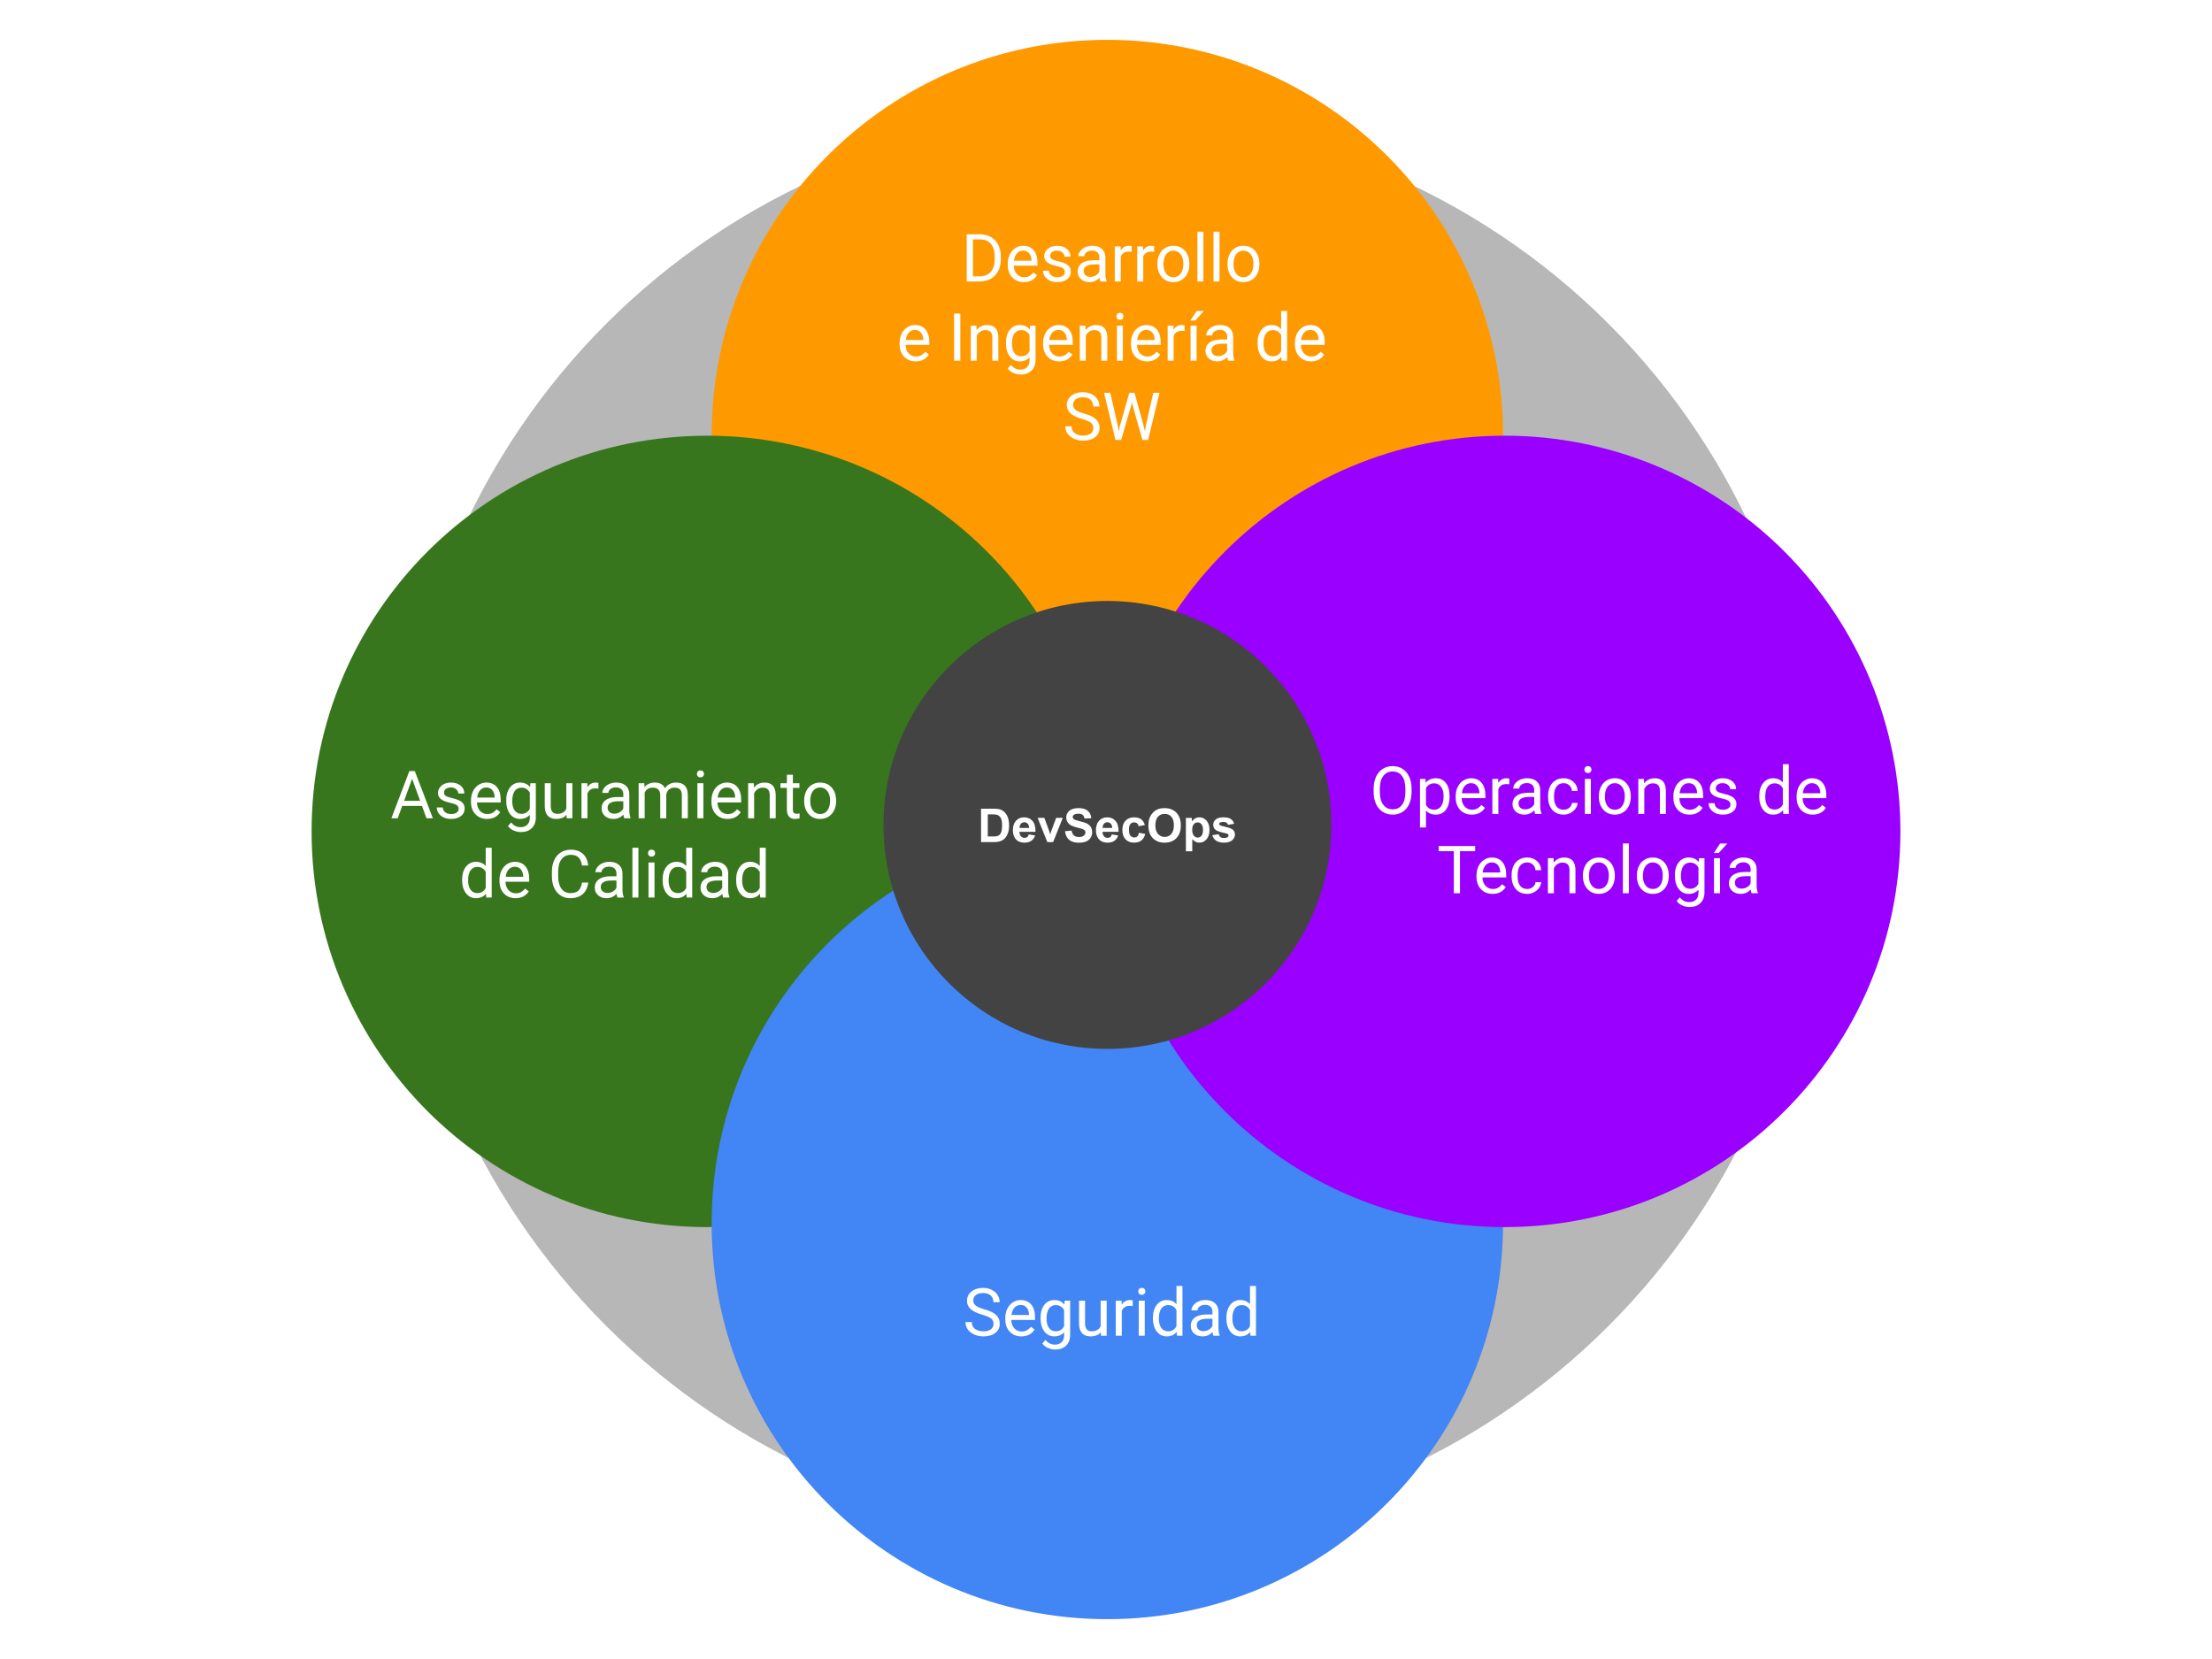 <svg version="1.1" viewBox="0.0 0.0 1200.0 900.0" fill="none" stroke="none" stroke-linecap="square" stroke-miterlimit="10" xmlns:xlink="http://www.w3.org/1999/xlink" xmlns="http://www.w3.org/2000/svg"><rect x="0.0" y="0.0" width="1200.0" height="900.0" fill="#333333" stroke="none"/><clipPath id="gc87636f87a_0_654.0"><path d="m0 0l1200.0 0l0 900.0l-1200.0 0l0 -900.0z" clip-rule="nonzero"/></clipPath><g clip-path="url(#gc87636f87a_0_654.0)"><path fill="#ffffff" d="m0 0l1200.0 0l0 900.0l-1200.0 0z" fill-rule="evenodd"/><path fill="#b7b7b7" d="m216.265 447.488l0 0c0 -212.338 172.134 -384.472 384.472 -384.472l0 0c101.968 0 199.761 40.507 271.863 112.609c72.103 72.103 112.609 169.895 112.609 271.863l0 0c0 212.338 -172.134 384.472 -384.472 384.472l0 0c-212.338 0 -384.472 -172.134 -384.472 -384.472z" fill-rule="evenodd"/><path fill="#ff9900" d="m386.062 236.282l0 0c0 -118.557 96.11 -214.667 214.667 -214.667l0 0c56.933 0 111.535 22.617 151.793 62.875c40.258 40.258 62.875 94.859 62.875 151.793l0 0c0 118.557 -96.11 214.667 -214.667 214.667l0 0c-118.557 0 -214.667 -96.11 -214.667 -214.667z" fill-rule="evenodd"/><path fill="#ff9900" d="m454.882 123.471l296.55 0l0 139.325l-296.55 0z" fill-rule="evenodd"/><path fill="#ffffff" d="m524.441 152.693l0 -25.594l7.234 0q3.328 0 5.891 1.484q2.578 1.469 3.969 4.203q1.406 2.719 1.422 6.25l0 1.625q0 3.625 -1.406 6.359q-1.391 2.719 -3.984 4.188q-2.594 1.453 -6.031 1.484l-7.094 0zm3.375 -22.812l0 20.047l3.547 0q3.906 0 6.078 -2.422q2.172 -2.422 2.172 -6.906l0 -1.5q0 -4.359 -2.047 -6.766q-2.047 -2.422 -5.812 -2.453l-3.938 0zm27.623 23.172q-3.875 0 -6.297 -2.547q-2.422 -2.547 -2.422 -6.797l0 -0.594q0 -2.828 1.078 -5.047q1.078 -2.234 3.016 -3.484q1.953 -1.266 4.219 -1.266q3.703 0 5.75 2.453q2.062 2.438 2.062 6.984l0 1.359l-12.875 0q0.062 2.812 1.641 4.547q1.578 1.734 4.0 1.734q1.719 0 2.906 -0.703q1.203 -0.703 2.109 -1.875l1.984 1.547q-2.391 3.688 -7.172 3.688zm-0.406 -17.062q-1.969 0 -3.312 1.438q-1.328 1.438 -1.641 4.016l9.516 0l0 -0.25q-0.141 -2.469 -1.344 -3.828q-1.188 -1.375 -3.219 -1.375zm22.65 11.656q0 -1.312 -1.0 -2.047q-0.984 -0.734 -3.453 -1.25q-2.469 -0.531 -3.922 -1.266q-1.453 -0.75 -2.141 -1.766q-0.688 -1.016 -0.688 -2.422q0 -2.344 1.969 -3.953q1.984 -1.625 5.062 -1.625q3.234 0 5.234 1.672q2.016 1.672 2.016 4.266l-3.266 0q0 -1.328 -1.141 -2.297q-1.125 -0.969 -2.844 -0.969q-1.781 0 -2.781 0.781q-1.0 0.766 -1.0 2.016q0 1.172 0.922 1.781q0.938 0.594 3.375 1.141q2.438 0.547 3.938 1.297q1.516 0.75 2.234 1.828q0.734 1.062 0.734 2.578q0 2.562 -2.047 4.109q-2.031 1.531 -5.281 1.531q-2.281 0 -4.047 -0.812q-1.75 -0.812 -2.75 -2.266q-0.984 -1.453 -0.984 -3.141l3.25 0q0.094 1.641 1.312 2.609q1.219 0.953 3.219 0.953q1.844 0 2.953 -0.75q1.125 -0.75 1.125 -2.0zm19.234 5.047q-0.281 -0.562 -0.453 -2.0q-2.266 2.359 -5.422 2.359q-2.812 0 -4.609 -1.594q-1.797 -1.594 -1.797 -4.047q0 -2.969 2.25 -4.609q2.266 -1.641 6.359 -1.641l3.156 0l0 -1.5q0 -1.703 -1.016 -2.703q-1.016 -1.016 -3.0 -1.016q-1.75 0 -2.922 0.875q-1.172 0.875 -1.172 2.125l-3.281 0q0 -1.422 1.016 -2.75q1.016 -1.328 2.734 -2.094q1.734 -0.781 3.812 -0.781q3.297 0 5.156 1.656q1.859 1.641 1.938 4.516l0 8.75q0 2.625 0.656 4.172l0 0.281l-3.406 0zm-5.391 -2.484q1.531 0 2.891 -0.781q1.375 -0.797 1.984 -2.062l0 -3.906l-2.547 0q-5.969 0 -5.969 3.5q0 1.531 1.016 2.391q1.016 0.859 2.625 0.859zm22.426 -13.625q-0.734 -0.109 -1.594 -0.109q-3.203 0 -4.344 2.719l0 13.5l-3.25 0l0 -19.016l3.156 0l0.047 2.188q1.609 -2.547 4.547 -2.547q0.938 0 1.438 0.25l0 3.016zm12.182 0q-0.734 -0.109 -1.594 -0.109q-3.203 0 -4.344 2.719l0 13.5l-3.25 0l0 -19.016l3.156 0l0.047 2.188q1.609 -2.547 4.547 -2.547q0.938 0 1.438 0.25l0 3.016zm1.768 6.422q0 -2.797 1.094 -5.031q1.109 -2.234 3.062 -3.438q1.969 -1.219 4.484 -1.219q3.875 0 6.281 2.688q2.406 2.688 2.406 7.156l0 0.234q0 2.781 -1.078 4.984q-1.062 2.203 -3.047 3.438q-1.969 1.234 -4.531 1.234q-3.859 0 -6.266 -2.688q-2.406 -2.703 -2.406 -7.125l0 -0.234zm3.281 0.391q0 3.156 1.469 5.078q1.469 1.922 3.922 1.922q2.484 0 3.938 -1.938q1.453 -1.953 1.453 -5.453q0 -3.125 -1.484 -5.062q-1.484 -1.953 -3.938 -1.953q-2.406 0 -3.891 1.922q-1.469 1.906 -1.469 5.484zm21.656 9.297l-3.25 0l0 -27.0l3.25 0l0 27.0zm8.736 0l-3.25 0l0 -27.0l3.25 0l0 27.0zm4.33 -9.688q0 -2.797 1.094 -5.031q1.109 -2.234 3.062 -3.438q1.969 -1.219 4.484 -1.219q3.875 0 6.281 2.688q2.406 2.688 2.406 7.156l0 0.234q0 2.781 -1.078 4.984q-1.062 2.203 -3.047 3.438q-1.969 1.234 -4.531 1.234q-3.859 0 -6.266 -2.688q-2.406 -2.703 -2.406 -7.125l0 -0.234zm3.281 0.391q0 3.156 1.469 5.078q1.469 1.922 3.922 1.922q2.484 0 3.938 -1.938q1.453 -1.953 1.453 -5.453q0 -3.125 -1.484 -5.062q-1.484 -1.953 -3.938 -1.953q-2.406 0 -3.891 1.922q-1.469 1.906 -1.469 5.484z" fill-rule="nonzero"/><path fill="#ffffff" d="m496.754 196.053q-3.875 0 -6.297 -2.547q-2.422 -2.547 -2.422 -6.797l0 -0.594q0 -2.828 1.078 -5.047q1.078 -2.234 3.016 -3.484q1.953 -1.266 4.219 -1.266q3.703 0 5.75 2.453q2.062 2.438 2.062 6.984l0 1.359l-12.875 0q0.062 2.812 1.641 4.547q1.578 1.734 4.0 1.734q1.719 0 2.906 -0.703q1.203 -0.703 2.109 -1.875l1.984 1.547q-2.391 3.688 -7.172 3.688zm-0.406 -17.062q-1.969 0 -3.312 1.438q-1.328 1.438 -1.641 4.016l9.516 0l0 -0.25q-0.141 -2.469 -1.344 -3.828q-1.188 -1.375 -3.219 -1.375zm24.625 16.703l-3.375 0l0 -25.594l3.375 0l0 25.594zm8.729 -19.016l0.109 2.391q2.188 -2.75 5.703 -2.75q6.031 0 6.078 6.812l0 12.562l-3.25 0l0 -12.594q-0.016 -2.047 -0.938 -3.031q-0.922 -0.984 -2.875 -0.984q-1.594 0 -2.797 0.844q-1.188 0.844 -1.844 2.219l0 13.547l-3.25 0l0 -19.016l3.062 0zm16.02 9.344q0 -4.438 2.047 -7.062q2.062 -2.641 5.453 -2.641q3.484 0 5.438 2.469l0.156 -2.109l2.969 0l0 18.562q0 3.688 -2.188 5.812q-2.188 2.125 -5.875 2.125q-2.062 0 -4.031 -0.875q-1.969 -0.875 -3.0 -2.406l1.688 -1.953q2.094 2.578 5.109 2.578q2.375 0 3.703 -1.344q1.328 -1.328 1.328 -3.75l0 -1.641q-1.953 2.266 -5.328 2.266q-3.344 0 -5.406 -2.688q-2.062 -2.703 -2.062 -7.344zm3.266 0.375q0 3.219 1.312 5.062q1.328 1.828 3.703 1.828q3.078 0 4.516 -2.797l0 -8.688q-1.5 -2.719 -4.484 -2.719q-2.375 0 -3.719 1.844q-1.328 1.844 -1.328 5.469zm25.604 9.656q-3.875 0 -6.297 -2.547q-2.422 -2.547 -2.422 -6.797l0 -0.594q0 -2.828 1.078 -5.047q1.078 -2.234 3.016 -3.484q1.953 -1.266 4.219 -1.266q3.703 0 5.75 2.453q2.062 2.438 2.062 6.984l0 1.359l-12.875 0q0.062 2.812 1.641 4.547q1.578 1.734 4.0 1.734q1.719 0 2.906 -0.703q1.203 -0.703 2.109 -1.875l1.984 1.547q-2.391 3.688 -7.172 3.688zm-0.406 -17.062q-1.969 0 -3.312 1.438q-1.328 1.438 -1.641 4.016l9.516 0l0 -0.25q-0.141 -2.469 -1.344 -3.828q-1.188 -1.375 -3.219 -1.375zm14.65 -2.312l0.109 2.391q2.188 -2.75 5.703 -2.75q6.031 0 6.078 6.812l0 12.562l-3.25 0l0 -12.594q-0.016 -2.047 -0.938 -3.031q-0.922 -0.984 -2.875 -0.984q-1.594 0 -2.797 0.844q-1.188 0.844 -1.844 2.219l0 13.547l-3.25 0l0 -19.016l3.062 0zm20.332 19.016l-3.25 0l0 -19.016l3.25 0l0 19.016zm-3.516 -24.062q0 -0.797 0.484 -1.344q0.484 -0.547 1.422 -0.547q0.953 0 1.438 0.547q0.5 0.547 0.5 1.344q0 0.781 -0.5 1.312q-0.484 0.531 -1.438 0.531q-0.938 0 -1.422 -0.531q-0.484 -0.531 -0.484 -1.312zm16.611 24.422q-3.875 0 -6.297 -2.547q-2.422 -2.547 -2.422 -6.797l0 -0.594q0 -2.828 1.078 -5.047q1.078 -2.234 3.016 -3.484q1.953 -1.266 4.219 -1.266q3.703 0 5.75 2.453q2.062 2.438 2.062 6.984l0 1.359l-12.875 0q0.062 2.812 1.641 4.547q1.578 1.734 4.0 1.734q1.719 0 2.906 -0.703q1.203 -0.703 2.109 -1.875l1.984 1.547q-2.391 3.688 -7.172 3.688zm-0.406 -17.062q-1.969 0 -3.312 1.438q-1.328 1.438 -1.641 4.016l9.516 0l0 -0.25q-0.141 -2.469 -1.344 -3.828q-1.188 -1.375 -3.219 -1.375zm20.775 0.594q-0.734 -0.109 -1.594 -0.109q-3.203 0 -4.344 2.719l0 13.5l-3.25 0l0 -19.016l3.156 0l0.047 2.188q1.609 -2.547 4.547 -2.547q0.938 0 1.438 0.25l0 3.016zm6.525 16.109l-3.281 0l0 -19.016l3.281 0l0 19.016zm0.031 -26.984l3.938 0l-4.719 5.172l-2.625 0l3.406 -5.172zm17.066 26.984q-0.281 -0.562 -0.453 -2.0q-2.266 2.359 -5.422 2.359q-2.812 0 -4.609 -1.594q-1.797 -1.594 -1.797 -4.047q0 -2.969 2.25 -4.609q2.266 -1.641 6.359 -1.641l3.156 0l0 -1.5q0 -1.703 -1.016 -2.703q-1.016 -1.016 -3.0 -1.016q-1.75 0 -2.922 0.875q-1.172 0.875 -1.172 2.125l-3.281 0q0 -1.422 1.016 -2.75q1.016 -1.328 2.734 -2.094q1.734 -0.781 3.812 -0.781q3.297 0 5.156 1.656q1.859 1.641 1.938 4.516l0 8.75q0 2.625 0.656 4.172l0 0.281l-3.406 0zm-5.391 -2.484q1.531 0 2.891 -0.781q1.375 -0.797 1.984 -2.062l0 -3.906l-2.547 0q-5.969 0 -5.969 3.5q0 1.531 1.016 2.391q1.016 0.859 2.625 0.859zm21.354 -7.188q0 -4.375 2.062 -7.031q2.078 -2.672 5.438 -2.672q3.344 0 5.297 2.281l0 -9.906l3.25 0l0 27.0l-2.984 0l-0.156 -2.047q-1.953 2.406 -5.438 2.406q-3.297 0 -5.391 -2.703q-2.078 -2.719 -2.078 -7.078l0 -0.25zm3.25 0.375q0 3.234 1.328 5.062q1.344 1.828 3.703 1.828q3.094 0 4.516 -2.781l0 -8.734q-1.453 -2.688 -4.484 -2.688q-2.391 0 -3.734 1.844q-1.328 1.844 -1.328 5.469zm25.74 9.656q-3.875 0 -6.297 -2.547q-2.422 -2.547 -2.422 -6.797l0 -0.594q0 -2.828 1.078 -5.047q1.078 -2.234 3.016 -3.484q1.953 -1.266 4.219 -1.266q3.703 0 5.75 2.453q2.062 2.438 2.062 6.984l0 1.359l-12.875 0q0.062 2.812 1.641 4.547q1.578 1.734 4.0 1.734q1.719 0 2.906 -0.703q1.203 -0.703 2.109 -1.875l1.984 1.547q-2.391 3.688 -7.172 3.688zm-0.406 -17.062q-1.969 0 -3.312 1.438q-1.328 1.438 -1.641 4.016l9.516 0l0 -0.25q-0.141 -2.469 -1.344 -3.828q-1.188 -1.375 -3.219 -1.375z" fill-rule="nonzero"/><path fill="#ffffff" d="m587.025 227.287q-4.344 -1.25 -6.328 -3.062q-1.969 -1.828 -1.969 -4.5q0 -3.016 2.406 -5.0q2.422 -1.984 6.297 -1.984q2.625 0 4.688 1.031q2.078 1.016 3.203 2.812q1.141 1.781 1.141 3.922l-3.391 0q0 -2.328 -1.484 -3.656q-1.469 -1.328 -4.156 -1.328q-2.5 0 -3.906 1.109q-1.391 1.094 -1.391 3.047q0 1.562 1.328 2.641q1.328 1.078 4.516 1.984q3.188 0.891 4.984 1.969q1.812 1.078 2.672 2.531q0.875 1.438 0.875 3.391q0 3.109 -2.422 4.984q-2.422 1.875 -6.484 1.875q-2.641 0 -4.922 -1.016q-2.281 -1.016 -3.531 -2.766q-1.234 -1.766 -1.234 -4.0l3.391 0q0 2.328 1.719 3.672q1.719 1.344 4.578 1.344q2.672 0 4.094 -1.094q1.422 -1.094 1.422 -2.969q0 -1.875 -1.328 -2.906q-1.312 -1.031 -4.766 -2.031zm19.326 3.344l0.5 3.375l0.719 -3.047l5.062 -17.859l2.844 0l4.938 17.859l0.703 3.094l0.547 -3.453l3.984 -17.5l3.391 0l-6.203 25.594l-3.078 0l-5.281 -18.656l-0.406 -1.953l-0.406 1.953l-5.453 18.656l-3.078 0l-6.188 -25.594l3.375 0l4.031 17.531z" fill-rule="nonzero"/><path fill="#38761d" d="m169.037 451.033l0 0c0 -118.557 96.11 -214.667 214.667 -214.667l0 0c56.933 0 111.535 22.617 151.793 62.875c40.258 40.258 62.875 94.859 62.875 151.793l0 0c0 118.557 -96.11 214.667 -214.667 214.667l0 0c-118.557 0 -214.667 -96.11 -214.667 -214.667z" fill-rule="evenodd"/><path fill="#38761d" d="m185.231 382.687l296.55 0l0 139.326l-296.55 0z" fill-rule="evenodd"/><path fill="#ffffff" d="m228.921 437.222l-10.734 0l-2.406 6.688l-3.469 0l9.766 -25.594l2.953 0l9.797 25.594l-3.469 0l-2.438 -6.688zm-9.703 -2.766l8.703 0l-4.359 -11.969l-4.344 11.969zm29.609 4.406q0 -1.312 -1.0 -2.047q-0.984 -0.734 -3.453 -1.25q-2.469 -0.531 -3.922 -1.266q-1.453 -0.75 -2.141 -1.766q-0.688 -1.016 -0.688 -2.422q0 -2.344 1.969 -3.953q1.984 -1.625 5.062 -1.625q3.234 0 5.234 1.672q2.016 1.672 2.016 4.266l-3.266 0q0 -1.328 -1.141 -2.297q-1.125 -0.969 -2.844 -0.969q-1.781 0 -2.781 0.781q-1.0 0.766 -1.0 2.016q0 1.172 0.922 1.781q0.938 0.594 3.375 1.141q2.438 0.547 3.938 1.297q1.516 0.75 2.234 1.828q0.734 1.062 0.734 2.578q0 2.562 -2.047 4.109q-2.031 1.531 -5.281 1.531q-2.281 0 -4.047 -0.812q-1.75 -0.812 -2.75 -2.266q-0.984 -1.453 -0.984 -3.141l3.25 0q0.094 1.641 1.312 2.609q1.219 0.953 3.219 0.953q1.844 0 2.953 -0.75q1.125 -0.75 1.125 -2.0zm15.391 5.406q-3.875 0 -6.297 -2.547q-2.422 -2.547 -2.422 -6.797l0 -0.594q0 -2.828 1.078 -5.047q1.078 -2.234 3.016 -3.484q1.953 -1.266 4.219 -1.266q3.703 0 5.75 2.453q2.062 2.438 2.062 6.984l0 1.359l-12.875 0q0.062 2.812 1.641 4.547q1.578 1.734 4.0 1.734q1.719 0 2.906 -0.703q1.203 -0.703 2.109 -1.875l1.984 1.547q-2.391 3.688 -7.172 3.688zm-0.406 -17.062q-1.969 0 -3.312 1.438q-1.328 1.438 -1.641 4.016l9.516 0l0 -0.25q-0.141 -2.469 -1.344 -3.828q-1.188 -1.375 -3.219 -1.375zm10.807 7.031q0 -4.438 2.047 -7.062q2.062 -2.641 5.453 -2.641q3.484 0 5.438 2.469l0.156 -2.109l2.969 0l0 18.562q0 3.688 -2.188 5.812q-2.188 2.125 -5.875 2.125q-2.062 0 -4.031 -0.875q-1.969 -0.875 -3.0 -2.406l1.688 -1.953q2.094 2.578 5.109 2.578q2.375 0 3.703 -1.344q1.328 -1.328 1.328 -3.75l0 -1.641q-1.953 2.266 -5.328 2.266q-3.344 0 -5.406 -2.688q-2.062 -2.703 -2.062 -7.344zm3.266 0.375q0 3.219 1.312 5.062q1.328 1.828 3.703 1.828q3.078 0 4.516 -2.797l0 -8.688q-1.5 -2.719 -4.484 -2.719q-2.375 0 -3.719 1.844q-1.328 1.844 -1.328 5.469zm29.447 7.422q-1.891 2.234 -5.578 2.234q-3.031 0 -4.625 -1.766q-1.594 -1.781 -1.609 -5.234l0 -12.375l3.25 0l0 12.281q0 4.328 3.516 4.328q3.734 0 4.953 -2.781l0 -13.828l3.266 0l0 19.016l-3.094 0l-0.078 -1.875zm17.299 -14.234q-0.734 -0.109 -1.594 -0.109q-3.203 0 -4.344 2.719l0 13.5l-3.25 0l0 -19.016l3.156 0l0.047 2.188q1.609 -2.547 4.547 -2.547q0.938 0 1.438 0.25l0 3.016zm14.025 16.109q-0.281 -0.562 -0.453 -2.0q-2.266 2.359 -5.422 2.359q-2.812 0 -4.609 -1.594q-1.797 -1.594 -1.797 -4.047q0 -2.969 2.25 -4.609q2.266 -1.641 6.359 -1.641l3.156 0l0 -1.5q0 -1.703 -1.016 -2.703q-1.016 -1.016 -3.0 -1.016q-1.75 0 -2.922 0.875q-1.172 0.875 -1.172 2.125l-3.281 0q0 -1.422 1.016 -2.75q1.016 -1.328 2.734 -2.094q1.734 -0.781 3.812 -0.781q3.297 0 5.156 1.656q1.859 1.641 1.938 4.516l0 8.75q0 2.625 0.656 4.172l0 0.281l-3.406 0zm-5.391 -2.484q1.531 0 2.891 -0.781q1.375 -0.797 1.984 -2.062l0 -3.906l-2.547 0q-5.969 0 -5.969 3.5q0 1.531 1.016 2.391q1.016 0.859 2.625 0.859zm16.285 -16.531l0.094 2.109q2.094 -2.469 5.641 -2.469q3.984 0 5.438 3.062q0.938 -1.375 2.453 -2.219q1.531 -0.844 3.609 -0.844q6.25 0 6.359 6.625l0 12.75l-3.25 0l0 -12.547q0 -2.047 -0.938 -3.047q-0.922 -1.016 -3.125 -1.016q-1.812 0 -3.016 1.078q-1.188 1.078 -1.375 2.906l0 12.625l-3.266 0l0 -12.469q0 -4.141 -4.062 -4.141q-3.203 0 -4.375 2.719l0 13.891l-3.266 0l0 -19.016l3.078 0zm32.037 19.016l-3.25 0l0 -19.016l3.25 0l0 19.016zm-3.516 -24.062q0 -0.797 0.484 -1.344q0.484 -0.547 1.422 -0.547q0.953 0 1.438 0.547q0.5 0.547 0.5 1.344q0 0.781 -0.5 1.312q-0.484 0.531 -1.438 0.531q-0.938 0 -1.422 -0.531q-0.484 -0.531 -0.484 -1.312zm16.611 24.422q-3.875 0 -6.297 -2.547q-2.422 -2.547 -2.422 -6.797l0 -0.594q0 -2.828 1.078 -5.047q1.078 -2.234 3.016 -3.484q1.953 -1.266 4.219 -1.266q3.703 0 5.75 2.453q2.062 2.438 2.062 6.984l0 1.359l-12.875 0q0.062 2.812 1.641 4.547q1.578 1.734 4.0 1.734q1.719 0 2.906 -0.703q1.203 -0.703 2.109 -1.875l1.984 1.547q-2.391 3.688 -7.172 3.688zm-0.406 -17.062q-1.969 0 -3.312 1.438q-1.328 1.438 -1.641 4.016l9.516 0l0 -0.25q-0.141 -2.469 -1.344 -3.828q-1.188 -1.375 -3.219 -1.375zm14.65 -2.312l0.109 2.391q2.188 -2.75 5.703 -2.75q6.031 0 6.078 6.812l0 12.562l-3.25 0l0 -12.594q-0.016 -2.047 -0.938 -3.031q-0.922 -0.984 -2.875 -0.984q-1.594 0 -2.797 0.844q-1.188 0.844 -1.844 2.219l0 13.547l-3.25 0l0 -19.016l3.062 0zm21.207 -4.609l0 4.609l3.547 0l0 2.516l-3.547 0l0 11.781q0 1.156 0.469 1.734q0.484 0.562 1.625 0.562q0.562 0 1.547 -0.219l0 2.641q-1.281 0.359 -2.5 0.359q-2.172 0 -3.281 -1.312q-1.109 -1.328 -1.109 -3.766l0 -11.781l-3.469 0l0 -2.516l3.469 0l0 -4.609l3.25 0zm6.127 13.938q0 -2.797 1.094 -5.031q1.109 -2.234 3.062 -3.438q1.969 -1.219 4.484 -1.219q3.875 0 6.281 2.688q2.406 2.688 2.406 7.156l0 0.234q0 2.781 -1.078 4.984q-1.062 2.203 -3.047 3.438q-1.969 1.234 -4.531 1.234q-3.859 0 -6.266 -2.688q-2.406 -2.703 -2.406 -7.125l0 -0.234zm3.281 0.391q0 3.156 1.469 5.078q1.469 1.922 3.922 1.922q2.484 0 3.938 -1.938q1.453 -1.953 1.453 -5.453q0 -3.125 -1.484 -5.062q-1.484 -1.953 -3.938 -1.953q-2.406 0 -3.891 1.922q-1.469 1.906 -1.469 5.484z" fill-rule="nonzero"/><path fill="#ffffff" d="m250.697 477.237q0 -4.375 2.062 -7.031q2.078 -2.672 5.438 -2.672q3.344 0 5.297 2.281l0 -9.906l3.25 0l0 27.0l-2.984 0l-0.156 -2.047q-1.953 2.406 -5.438 2.406q-3.297 0 -5.391 -2.703q-2.078 -2.719 -2.078 -7.078l0 -0.25zm3.25 0.375q0 3.234 1.328 5.062q1.344 1.828 3.703 1.828q3.094 0 4.516 -2.781l0 -8.734q-1.453 -2.688 -4.484 -2.688q-2.391 0 -3.734 1.844q-1.328 1.844 -1.328 5.469zm25.74 9.656q-3.875 0 -6.297 -2.547q-2.422 -2.547 -2.422 -6.797l0 -0.594q0 -2.828 1.078 -5.047q1.078 -2.234 3.016 -3.484q1.953 -1.266 4.219 -1.266q3.703 0 5.75 2.453q2.062 2.438 2.062 6.984l0 1.359l-12.875 0q0.062 2.812 1.641 4.547q1.578 1.734 4.0 1.734q1.719 0 2.906 -0.703q1.203 -0.703 2.109 -1.875l1.984 1.547q-2.391 3.688 -7.172 3.688zm-0.406 -17.062q-1.969 0 -3.312 1.438q-1.328 1.438 -1.641 4.016l9.516 0l0 -0.25q-0.141 -2.469 -1.344 -3.828q-1.188 -1.375 -3.219 -1.375zm39.828 8.578q-0.469 4.062 -3.0 6.281q-2.516 2.203 -6.703 2.203q-4.531 0 -7.266 -3.25q-2.734 -3.266 -2.734 -8.719l0 -2.453q0 -3.562 1.266 -6.266q1.281 -2.719 3.609 -4.172q2.344 -1.453 5.422 -1.453q4.078 0 6.531 2.281q2.469 2.281 2.875 6.297l-3.391 0q-0.438 -3.047 -1.906 -4.422q-1.469 -1.375 -4.109 -1.375q-3.234 0 -5.078 2.391q-1.828 2.391 -1.828 6.812l0 2.469q0 4.172 1.734 6.641q1.75 2.453 4.875 2.453q2.812 0 4.312 -1.266q1.5 -1.281 2.0 -4.453l3.391 0zm15.838 8.125q-0.281 -0.562 -0.453 -2.0q-2.266 2.359 -5.422 2.359q-2.812 0 -4.609 -1.594q-1.797 -1.594 -1.797 -4.047q0 -2.969 2.25 -4.609q2.266 -1.641 6.359 -1.641l3.156 0l0 -1.5q0 -1.703 -1.016 -2.703q-1.016 -1.016 -3.0 -1.016q-1.75 0 -2.922 0.875q-1.172 0.875 -1.172 2.125l-3.281 0q0 -1.422 1.016 -2.75q1.016 -1.328 2.734 -2.094q1.734 -0.781 3.812 -0.781q3.297 0 5.156 1.656q1.859 1.641 1.938 4.516l0 8.75q0 2.625 0.656 4.172l0 0.281l-3.406 0zm-5.391 -2.484q1.531 0 2.891 -0.781q1.375 -0.797 1.984 -2.062l0 -3.906l-2.547 0q-5.969 0 -5.969 3.5q0 1.531 1.016 2.391q1.016 0.859 2.625 0.859zm16.77 2.484l-3.25 0l0 -27.0l3.25 0l0 27.0zm8.736 0l-3.25 0l0 -19.016l3.25 0l0 19.016zm-3.516 -24.062q0 -0.797 0.484 -1.344q0.484 -0.547 1.422 -0.547q0.953 0 1.438 0.547q0.5 0.547 0.5 1.344q0 0.781 -0.5 1.312q-0.484 0.531 -1.438 0.531q-0.938 0 -1.422 -0.531q-0.484 -0.531 -0.484 -1.312zm7.924 14.391q0 -4.375 2.062 -7.031q2.078 -2.672 5.438 -2.672q3.344 0 5.297 2.281l0 -9.906l3.25 0l0 27.0l-2.984 0l-0.156 -2.047q-1.953 2.406 -5.438 2.406q-3.297 0 -5.391 -2.703q-2.078 -2.719 -2.078 -7.078l0 -0.25zm3.25 0.375q0 3.234 1.328 5.062q1.344 1.828 3.703 1.828q3.094 0 4.516 -2.781l0 -8.734q-1.453 -2.688 -4.484 -2.688q-2.391 0 -3.734 1.844q-1.328 1.844 -1.328 5.469zm29.584 9.297q-0.281 -0.562 -0.453 -2.0q-2.266 2.359 -5.422 2.359q-2.812 0 -4.609 -1.594q-1.797 -1.594 -1.797 -4.047q0 -2.969 2.25 -4.609q2.266 -1.641 6.359 -1.641l3.156 0l0 -1.5q0 -1.703 -1.016 -2.703q-1.016 -1.016 -3.0 -1.016q-1.75 0 -2.922 0.875q-1.172 0.875 -1.172 2.125l-3.281 0q0 -1.422 1.016 -2.75q1.016 -1.328 2.734 -2.094q1.734 -0.781 3.812 -0.781q3.297 0 5.156 1.656q1.859 1.641 1.938 4.516l0 8.75q0 2.625 0.656 4.172l0 0.281l-3.406 0zm-5.391 -2.484q1.531 0 2.891 -0.781q1.375 -0.797 1.984 -2.062l0 -3.906l-2.547 0q-5.969 0 -5.969 3.5q0 1.531 1.016 2.391q1.016 0.859 2.625 0.859zm12.441 -7.188q0 -4.375 2.062 -7.031q2.078 -2.672 5.438 -2.672q3.344 0 5.297 2.281l0 -9.906l3.25 0l0 27.0l-2.984 0l-0.156 -2.047q-1.953 2.406 -5.438 2.406q-3.297 0 -5.391 -2.703q-2.078 -2.719 -2.078 -7.078l0 -0.25zm3.25 0.375q0 3.234 1.328 5.062q1.344 1.828 3.703 1.828q3.094 0 4.516 -2.781l0 -8.734q-1.453 -2.688 -4.484 -2.688q-2.391 0 -3.734 1.844q-1.328 1.844 -1.328 5.469z" fill-rule="nonzero"/><path fill="#4285f4" d="m386.061 663.718l0 0c0 -118.557 96.11 -214.667 214.667 -214.667l0 0c56.933 0 111.535 22.617 151.793 62.875c40.258 40.258 62.875 94.859 62.875 151.793l0 0c0 118.557 -96.11 214.667 -214.667 214.667l0 0c-118.557 0 -214.667 -96.11 -214.667 -214.667z" fill-rule="evenodd"/><path fill="#000000" fill-opacity="0.0" d="m454.882 641.908l296.55 0l0 139.325l-296.55 0z" fill-rule="evenodd"/><path fill="#ffffff" d="m532.884 713.224q-4.344 -1.25 -6.328 -3.062q-1.969 -1.828 -1.969 -4.5q0 -3.016 2.406 -5.0q2.422 -1.984 6.297 -1.984q2.625 0 4.688 1.031q2.078 1.016 3.203 2.812q1.141 1.781 1.141 3.922l-3.391 0q0 -2.328 -1.484 -3.656q-1.469 -1.328 -4.156 -1.328q-2.5 0 -3.906 1.109q-1.391 1.094 -1.391 3.047q0 1.562 1.328 2.641q1.328 1.078 4.516 1.984q3.188 0.891 4.984 1.969q1.812 1.078 2.672 2.531q0.875 1.438 0.875 3.391q0 3.109 -2.422 4.984q-2.422 1.875 -6.484 1.875q-2.641 0 -4.922 -1.016q-2.281 -1.016 -3.531 -2.766q-1.234 -1.766 -1.234 -4.0l3.391 0q0 2.328 1.719 3.672q1.719 1.344 4.578 1.344q2.672 0 4.094 -1.094q1.422 -1.094 1.422 -2.969q0 -1.875 -1.328 -2.906q-1.312 -1.031 -4.766 -2.031zm21.201 11.766q-3.875 0 -6.297 -2.547q-2.422 -2.547 -2.422 -6.797l0 -0.594q0 -2.828 1.078 -5.047q1.078 -2.234 3.016 -3.484q1.953 -1.266 4.219 -1.266q3.703 0 5.75 2.453q2.062 2.438 2.062 6.984l0 1.359l-12.875 0q0.062 2.812 1.641 4.547q1.578 1.734 4.0 1.734q1.719 0 2.906 -0.703q1.203 -0.703 2.109 -1.875l1.984 1.547q-2.391 3.688 -7.172 3.688zm-0.406 -17.062q-1.969 0 -3.312 1.438q-1.328 1.438 -1.641 4.016l9.516 0l0 -0.25q-0.141 -2.469 -1.344 -3.828q-1.188 -1.375 -3.219 -1.375zm10.807 7.031q0 -4.438 2.047 -7.062q2.062 -2.641 5.453 -2.641q3.484 0 5.438 2.469l0.156 -2.109l2.969 0l0 18.562q0 3.688 -2.188 5.812q-2.188 2.125 -5.875 2.125q-2.062 0 -4.031 -0.875q-1.969 -0.875 -3.0 -2.406l1.688 -1.953q2.094 2.578 5.109 2.578q2.375 0 3.703 -1.344q1.328 -1.328 1.328 -3.75l0 -1.641q-1.953 2.266 -5.328 2.266q-3.344 0 -5.406 -2.688q-2.062 -2.703 -2.062 -7.344zm3.266 0.375q0 3.219 1.312 5.062q1.328 1.828 3.703 1.828q3.078 0 4.516 -2.797l0 -8.688q-1.5 -2.719 -4.484 -2.719q-2.375 0 -3.719 1.844q-1.328 1.844 -1.328 5.469zm29.447 7.422q-1.891 2.234 -5.578 2.234q-3.031 0 -4.625 -1.766q-1.594 -1.781 -1.609 -5.234l0 -12.375l3.25 0l0 12.281q0 4.328 3.516 4.328q3.734 0 4.953 -2.781l0 -13.828l3.266 0l0 19.016l-3.094 0l-0.078 -1.875zm17.299 -14.234q-0.734 -0.109 -1.594 -0.109q-3.203 0 -4.344 2.719l0 13.5l-3.25 0l0 -19.016l3.156 0l0.047 2.188q1.609 -2.547 4.547 -2.547q0.938 0 1.438 0.25l0 3.016zm6.525 16.109l-3.25 0l0 -19.016l3.25 0l0 19.016zm-3.516 -24.062q0 -0.797 0.484 -1.344q0.484 -0.547 1.422 -0.547q0.953 0 1.438 0.547q0.5 0.547 0.5 1.344q0 0.781 -0.5 1.312q-0.484 0.531 -1.438 0.531q-0.938 0 -1.422 -0.531q-0.484 -0.531 -0.484 -1.312zm7.924 14.391q0 -4.375 2.062 -7.031q2.078 -2.672 5.438 -2.672q3.344 0 5.297 2.281l0 -9.906l3.25 0l0 27.0l-2.984 0l-0.156 -2.047q-1.953 2.406 -5.438 2.406q-3.297 0 -5.391 -2.703q-2.078 -2.719 -2.078 -7.078l0 -0.25zm3.25 0.375q0 3.234 1.328 5.062q1.344 1.828 3.703 1.828q3.094 0 4.516 -2.781l0 -8.734q-1.453 -2.688 -4.484 -2.688q-2.391 0 -3.734 1.844q-1.328 1.844 -1.328 5.469zm29.584 9.297q-0.281 -0.562 -0.453 -2.0q-2.266 2.359 -5.422 2.359q-2.812 0 -4.609 -1.594q-1.797 -1.594 -1.797 -4.047q0 -2.969 2.25 -4.609q2.266 -1.641 6.359 -1.641l3.156 0l0 -1.5q0 -1.703 -1.016 -2.703q-1.016 -1.016 -3.0 -1.016q-1.75 0 -2.922 0.875q-1.172 0.875 -1.172 2.125l-3.281 0q0 -1.422 1.016 -2.75q1.016 -1.328 2.734 -2.094q1.734 -0.781 3.812 -0.781q3.297 0 5.156 1.656q1.859 1.641 1.938 4.516l0 8.75q0 2.625 0.656 4.172l0 0.281l-3.406 0zm-5.391 -2.484q1.531 0 2.891 -0.781q1.375 -0.797 1.984 -2.062l0 -3.906l-2.547 0q-5.969 0 -5.969 3.5q0 1.531 1.016 2.391q1.016 0.859 2.625 0.859zm12.441 -7.188q0 -4.375 2.062 -7.031q2.078 -2.672 5.438 -2.672q3.344 0 5.297 2.281l0 -9.906l3.25 0l0 27.0l-2.984 0l-0.156 -2.047q-1.953 2.406 -5.438 2.406q-3.297 0 -5.391 -2.703q-2.078 -2.719 -2.078 -7.078l0 -0.25zm3.25 0.375q0 3.234 1.328 5.062q1.344 1.828 3.703 1.828q3.094 0 4.516 -2.781l0 -8.734q-1.453 -2.688 -4.484 -2.688q-2.391 0 -3.734 1.844q-1.328 1.844 -1.328 5.469z" fill-rule="nonzero"/><path fill="#9900ff" d="m601.628 451.026l0 0c0 -118.557 96.11 -214.667 214.667 -214.667l0 0c56.933 0 111.535 22.617 151.793 62.875c40.258 40.258 62.875 94.859 62.875 151.793l0 0c0 118.557 -96.11 214.667 -214.667 214.667l0 0c-118.557 0 -214.667 -96.11 -214.667 -214.667z" fill-rule="evenodd"/><path fill="#9900ff" d="m719.326 380.348l296.55 0l0 139.326l-296.55 0z" fill-rule="evenodd"/><path fill="#ffffff" d="m765.769 429.602q0 3.766 -1.266 6.562q-1.266 2.797 -3.594 4.281q-2.312 1.484 -5.406 1.484q-3.016 0 -5.359 -1.484q-2.344 -1.5 -3.641 -4.25q-1.281 -2.75 -1.312 -6.375l0 -1.844q0 -3.688 1.281 -6.516q1.281 -2.828 3.625 -4.328q2.344 -1.516 5.375 -1.516q3.078 0 5.422 1.5q2.344 1.484 3.609 4.312q1.266 2.812 1.266 6.547l0 1.625zm-3.359 -1.656q0 -4.547 -1.828 -6.984q-1.828 -2.438 -5.109 -2.438q-3.203 0 -5.047 2.438q-1.828 2.438 -1.875 6.75l0 1.891q0 4.406 1.844 6.938q1.859 2.516 5.109 2.516q3.266 0 5.062 -2.375q1.797 -2.391 1.844 -6.828l0 -1.906zm23.984 4.328q0 4.344 -1.984 7.0q-1.984 2.656 -5.391 2.656q-3.453 0 -5.438 -2.203l0 9.156l-3.25 0l0 -26.328l2.969 0l0.156 2.109q1.984 -2.469 5.516 -2.469q3.422 0 5.422 2.594q2.0 2.578 2.0 7.188l0 0.297zm-3.25 -0.375q0 -3.219 -1.375 -5.078q-1.375 -1.859 -3.766 -1.859q-2.953 0 -4.422 2.609l0 9.094q1.453 2.609 4.453 2.609q2.344 0 3.719 -1.859q1.391 -1.859 1.391 -5.516zm15.275 10.031q-3.875 0 -6.297 -2.547q-2.422 -2.547 -2.422 -6.797l0 -0.594q0 -2.828 1.078 -5.047q1.078 -2.234 3.016 -3.484q1.953 -1.266 4.219 -1.266q3.703 0 5.75 2.453q2.062 2.438 2.062 6.984l0 1.359l-12.875 0q0.062 2.812 1.641 4.547q1.578 1.734 4.0 1.734q1.719 0 2.906 -0.703q1.203 -0.703 2.109 -1.875l1.984 1.547q-2.391 3.688 -7.172 3.688zm-0.406 -17.062q-1.969 0 -3.312 1.438q-1.328 1.438 -1.641 4.016l9.516 0l0 -0.25q-0.141 -2.469 -1.344 -3.828q-1.188 -1.375 -3.219 -1.375zm20.775 0.594q-0.734 -0.109 -1.594 -0.109q-3.203 0 -4.344 2.719l0 13.5l-3.25 0l0 -19.016l3.156 0l0.047 2.188q1.609 -2.547 4.547 -2.547q0.938 0 1.438 0.25l0 3.016zm14.025 16.109q-0.281 -0.562 -0.453 -2.0q-2.266 2.359 -5.422 2.359q-2.812 0 -4.609 -1.594q-1.797 -1.594 -1.797 -4.047q0 -2.969 2.25 -4.609q2.266 -1.641 6.359 -1.641l3.156 0l0 -1.5q0 -1.703 -1.016 -2.703q-1.016 -1.016 -3.0 -1.016q-1.75 0 -2.922 0.875q-1.172 0.875 -1.172 2.125l-3.281 0q0 -1.422 1.016 -2.75q1.016 -1.328 2.734 -2.094q1.734 -0.781 3.812 -0.781q3.297 0 5.156 1.656q1.859 1.641 1.938 4.516l0 8.75q0 2.625 0.656 4.172l0 0.281l-3.406 0zm-5.391 -2.484q1.531 0 2.891 -0.781q1.375 -0.797 1.984 -2.062l0 -3.906l-2.547 0q-5.969 0 -5.969 3.5q0 1.531 1.016 2.391q1.016 0.859 2.625 0.859zm20.863 0.188q1.734 0 3.031 -1.047q1.312 -1.062 1.453 -2.656l3.078 0q-0.094 1.641 -1.141 3.125q-1.031 1.469 -2.766 2.359q-1.719 0.875 -3.656 0.875q-3.891 0 -6.188 -2.594q-2.281 -2.594 -2.281 -7.094l0 -0.547q0 -2.781 1.016 -4.938q1.016 -2.172 2.922 -3.359q1.906 -1.203 4.516 -1.203q3.188 0 5.312 1.922q2.125 1.906 2.266 4.969l-3.078 0q-0.141 -1.844 -1.406 -3.031q-1.25 -1.188 -3.094 -1.188q-2.484 0 -3.844 1.797q-1.359 1.781 -1.359 5.156l0 0.609q0 3.281 1.344 5.062q1.359 1.781 3.875 1.781zm14.75 2.297l-3.25 0l0 -19.016l3.25 0l0 19.016zm-3.516 -24.062q0 -0.797 0.484 -1.344q0.484 -0.547 1.422 -0.547q0.953 0 1.438 0.547q0.5 0.547 0.5 1.344q0 0.781 -0.5 1.312q-0.484 0.531 -1.438 0.531q-0.938 0 -1.422 -0.531q-0.484 -0.531 -0.484 -1.312zm7.846 14.375q0 -2.797 1.094 -5.031q1.109 -2.234 3.062 -3.438q1.969 -1.219 4.484 -1.219q3.875 0 6.281 2.688q2.406 2.688 2.406 7.156l0 0.234q0 2.781 -1.078 4.984q-1.062 2.203 -3.047 3.438q-1.969 1.234 -4.531 1.234q-3.859 0 -6.266 -2.688q-2.406 -2.703 -2.406 -7.125l0 -0.234zm3.281 0.391q0 3.156 1.469 5.078q1.469 1.922 3.922 1.922q2.484 0 3.938 -1.938q1.453 -1.953 1.453 -5.453q0 -3.125 -1.484 -5.062q-1.484 -1.953 -3.938 -1.953q-2.406 0 -3.891 1.922q-1.469 1.906 -1.469 5.484zm21.188 -9.719l0.109 2.391q2.188 -2.75 5.703 -2.75q6.031 0 6.078 6.812l0 12.562l-3.25 0l0 -12.594q-0.016 -2.047 -0.938 -3.031q-0.922 -0.984 -2.875 -0.984q-1.594 0 -2.797 0.844q-1.188 0.844 -1.844 2.219l0 13.547l-3.25 0l0 -19.016l3.062 0zm24.691 19.375q-3.875 0 -6.297 -2.547q-2.422 -2.547 -2.422 -6.797l0 -0.594q0 -2.828 1.078 -5.047q1.078 -2.234 3.016 -3.484q1.953 -1.266 4.219 -1.266q3.703 0 5.75 2.453q2.062 2.438 2.062 6.984l0 1.359l-12.875 0q0.062 2.812 1.641 4.547q1.578 1.734 4.0 1.734q1.719 0 2.906 -0.703q1.203 -0.703 2.109 -1.875l1.984 1.547q-2.391 3.688 -7.172 3.688zm-0.406 -17.062q-1.969 0 -3.312 1.438q-1.328 1.438 -1.641 4.016l9.516 0l0 -0.25q-0.141 -2.469 -1.344 -3.828q-1.188 -1.375 -3.219 -1.375zm22.65 11.656q0 -1.312 -1.0 -2.047q-0.984 -0.734 -3.453 -1.25q-2.469 -0.531 -3.922 -1.266q-1.453 -0.75 -2.141 -1.766q-0.688 -1.016 -0.688 -2.422q0 -2.344 1.969 -3.953q1.984 -1.625 5.062 -1.625q3.234 0 5.234 1.672q2.016 1.672 2.016 4.266l-3.266 0q0 -1.328 -1.141 -2.297q-1.125 -0.969 -2.844 -0.969q-1.781 0 -2.781 0.781q-1.0 0.766 -1.0 2.016q0 1.172 0.922 1.781q0.938 0.594 3.375 1.141q2.438 0.547 3.938 1.297q1.516 0.75 2.234 1.828q0.734 1.062 0.734 2.578q0 2.562 -2.047 4.109q-2.031 1.531 -5.281 1.531q-2.281 0 -4.047 -0.812q-1.75 -0.812 -2.75 -2.266q-0.984 -1.453 -0.984 -3.141l3.25 0q0.094 1.641 1.312 2.609q1.219 0.953 3.219 0.953q1.844 0 2.953 -0.75q1.125 -0.75 1.125 -2.0zm15.615 -4.625q0 -4.375 2.062 -7.031q2.078 -2.672 5.438 -2.672q3.344 0 5.297 2.281l0 -9.906l3.25 0l0 27.0l-2.984 0l-0.156 -2.047q-1.953 2.406 -5.438 2.406q-3.297 0 -5.391 -2.703q-2.078 -2.719 -2.078 -7.078l0 -0.25zm3.25 0.375q0 3.234 1.328 5.062q1.344 1.828 3.703 1.828q3.094 0 4.516 -2.781l0 -8.734q-1.453 -2.688 -4.484 -2.688q-2.391 0 -3.734 1.844q-1.328 1.844 -1.328 5.469zm25.74 9.656q-3.875 0 -6.297 -2.547q-2.422 -2.547 -2.422 -6.797l0 -0.594q0 -2.828 1.078 -5.047q1.078 -2.234 3.016 -3.484q1.953 -1.266 4.219 -1.266q3.703 0 5.75 2.453q2.062 2.438 2.062 6.984l0 1.359l-12.875 0q0.062 2.812 1.641 4.547q1.578 1.734 4.0 1.734q1.719 0 2.906 -0.703q1.203 -0.703 2.109 -1.875l1.984 1.547q-2.391 3.688 -7.172 3.688zm-0.406 -17.062q-1.969 0 -3.312 1.438q-1.328 1.438 -1.641 4.016l9.516 0l0 -0.25q-0.141 -2.469 -1.344 -3.828q-1.188 -1.375 -3.219 -1.375z" fill-rule="nonzero"/><path fill="#ffffff" d="m800.261 461.758l-8.234 0l0 22.812l-3.344 0l0 -22.812l-8.219 0l0 -2.781l19.797 0l0 2.781zm9.443 23.172q-3.875 0 -6.297 -2.547q-2.422 -2.547 -2.422 -6.797l0 -0.594q0 -2.828 1.078 -5.047q1.078 -2.234 3.016 -3.484q1.953 -1.266 4.219 -1.266q3.703 0 5.75 2.453q2.062 2.438 2.062 6.984l0 1.359l-12.875 0q0.062 2.812 1.641 4.547q1.578 1.734 4.0 1.734q1.719 0 2.906 -0.703q1.203 -0.703 2.109 -1.875l1.984 1.547q-2.391 3.688 -7.172 3.688zm-0.406 -17.062q-1.969 0 -3.312 1.438q-1.328 1.438 -1.641 4.016l9.516 0l0 -0.25q-0.141 -2.469 -1.344 -3.828q-1.188 -1.375 -3.219 -1.375zm19.213 14.406q1.734 0 3.031 -1.047q1.312 -1.062 1.453 -2.656l3.078 0q-0.094 1.641 -1.141 3.125q-1.031 1.469 -2.766 2.359q-1.719 0.875 -3.656 0.875q-3.891 0 -6.188 -2.594q-2.281 -2.594 -2.281 -7.094l0 -0.547q0 -2.781 1.016 -4.938q1.016 -2.172 2.922 -3.359q1.906 -1.203 4.516 -1.203q3.188 0 5.312 1.922q2.125 1.906 2.266 4.969l-3.078 0q-0.141 -1.844 -1.406 -3.031q-1.25 -1.188 -3.094 -1.188q-2.484 0 -3.844 1.797q-1.359 1.781 -1.359 5.156l0 0.609q0 3.281 1.344 5.062q1.359 1.781 3.875 1.781zm14.281 -16.719l0.109 2.391q2.188 -2.75 5.703 -2.75q6.031 0 6.078 6.812l0 12.562l-3.25 0l0 -12.594q-0.016 -2.047 -0.938 -3.031q-0.922 -0.984 -2.875 -0.984q-1.594 0 -2.797 0.844q-1.188 0.844 -1.844 2.219l0 13.547l-3.25 0l0 -19.016l3.062 0zm15.926 9.328q0 -2.797 1.094 -5.031q1.109 -2.234 3.062 -3.438q1.969 -1.219 4.484 -1.219q3.875 0 6.281 2.688q2.406 2.688 2.406 7.156l0 0.234q0 2.781 -1.078 4.984q-1.062 2.203 -3.047 3.438q-1.969 1.234 -4.531 1.234q-3.859 0 -6.266 -2.688q-2.406 -2.703 -2.406 -7.125l0 -0.234zm3.281 0.391q0 3.156 1.469 5.078q1.469 1.922 3.922 1.922q2.484 0 3.938 -1.938q1.453 -1.953 1.453 -5.453q0 -3.125 -1.484 -5.062q-1.484 -1.953 -3.938 -1.953q-2.406 0 -3.891 1.922q-1.469 1.906 -1.469 5.484zm21.656 9.297l-3.25 0l0 -27.0l3.25 0l0 27.0zm4.33 -9.688q0 -2.797 1.094 -5.031q1.109 -2.234 3.062 -3.438q1.969 -1.219 4.484 -1.219q3.875 0 6.281 2.688q2.406 2.688 2.406 7.156l0 0.234q0 2.781 -1.078 4.984q-1.062 2.203 -3.047 3.438q-1.969 1.234 -4.531 1.234q-3.859 0 -6.266 -2.688q-2.406 -2.703 -2.406 -7.125l0 -0.234zm3.281 0.391q0 3.156 1.469 5.078q1.469 1.922 3.922 1.922q2.484 0 3.938 -1.938q1.453 -1.953 1.453 -5.453q0 -3.125 -1.484 -5.062q-1.484 -1.953 -3.938 -1.953q-2.406 0 -3.891 1.922q-1.469 1.906 -1.469 5.484zm17.344 -0.375q0 -4.438 2.047 -7.062q2.062 -2.641 5.453 -2.641q3.484 0 5.438 2.469l0.156 -2.109l2.969 0l0 18.562q0 3.688 -2.188 5.812q-2.188 2.125 -5.875 2.125q-2.062 0 -4.031 -0.875q-1.969 -0.875 -3.0 -2.406l1.688 -1.953q2.094 2.578 5.109 2.578q2.375 0 3.703 -1.344q1.328 -1.328 1.328 -3.75l0 -1.641q-1.953 2.266 -5.328 2.266q-3.344 0 -5.406 -2.688q-2.062 -2.703 -2.062 -7.344zm3.266 0.375q0 3.219 1.312 5.062q1.328 1.828 3.703 1.828q3.078 0 4.516 -2.797l0 -8.688q-1.5 -2.719 -4.484 -2.719q-2.375 0 -3.719 1.844q-1.328 1.844 -1.328 5.469zm21.244 9.297l-3.281 0l0 -19.016l3.281 0l0 19.016zm0.031 -26.984l3.938 0l-4.719 5.172l-2.625 0l3.406 -5.172zm17.066 26.984q-0.281 -0.562 -0.453 -2.0q-2.266 2.359 -5.422 2.359q-2.812 0 -4.609 -1.594q-1.797 -1.594 -1.797 -4.047q0 -2.969 2.25 -4.609q2.266 -1.641 6.359 -1.641l3.156 0l0 -1.5q0 -1.703 -1.016 -2.703q-1.016 -1.016 -3.0 -1.016q-1.75 0 -2.922 0.875q-1.172 0.875 -1.172 2.125l-3.281 0q0 -1.422 1.016 -2.75q1.016 -1.328 2.734 -2.094q1.734 -0.781 3.812 -0.781q3.297 0 5.156 1.656q1.859 1.641 1.938 4.516l0 8.75q0 2.625 0.656 4.172l0 0.281l-3.406 0zm-5.391 -2.484q1.531 0 2.891 -0.781q1.375 -0.797 1.984 -2.062l0 -3.906l-2.547 0q-5.969 0 -5.969 3.5q0 1.531 1.016 2.391q1.016 0.859 2.625 0.859z" fill-rule="nonzero"/><path fill="#434343" d="m479.283 447.518l0 0c0 -67.1 54.396 -121.496 121.496 -121.496l0 0c32.223 0 63.126 12.8 85.911 35.585c22.785 22.785 35.585 53.688 35.585 85.911l0 0c0 67.1 -54.396 121.496 -121.496 121.496l0 0c-67.1 0 -121.496 -54.396 -121.496 -121.496z" fill-rule="evenodd"/><path fill="#ffffff" d="m532.213 438.713l6.688 0q2.266 0 3.453 0.344q1.594 0.469 2.734 1.672q1.141 1.188 1.734 2.938q0.594 1.734 0.594 4.281q0 2.234 -0.562 3.859q-0.672 1.969 -1.938 3.203q-0.953 0.922 -2.578 1.438q-1.203 0.391 -3.234 0.391l-6.891 0l0 -18.125zm3.656 3.062l0 12.0l2.734 0q1.531 0 2.219 -0.172q0.891 -0.219 1.469 -0.75q0.594 -0.531 0.969 -1.75q0.375 -1.219 0.375 -3.312q0 -2.109 -0.375 -3.234q-0.375 -1.125 -1.047 -1.75q-0.656 -0.641 -1.688 -0.859q-0.766 -0.172 -3.0 -0.172l-1.656 0zm22.229 10.875l3.469 0.594q-0.672 1.906 -2.109 2.906q-1.438 0.984 -3.609 0.984q-3.422 0 -5.062 -2.234q-1.312 -1.797 -1.312 -4.531q0 -3.266 1.703 -5.109q1.719 -1.859 4.328 -1.859q2.922 0 4.609 1.938q1.703 1.938 1.641 5.938l-8.719 0q0.047 1.547 0.844 2.406q0.812 0.859 2.0 0.859q0.828 0 1.375 -0.438q0.562 -0.453 0.844 -1.453zm0.203 -3.5q-0.047 -1.516 -0.797 -2.297q-0.734 -0.781 -1.797 -0.781q-1.125 0 -1.875 0.828q-0.734 0.828 -0.734 2.25l5.203 0zm9.883 7.688l-5.281 -13.141l3.641 0l2.484 6.703l0.703 2.25q0.297 -0.859 0.359 -1.125q0.172 -0.562 0.375 -1.125l2.5 -6.703l3.578 0l-5.219 13.141l-3.141 0zm9.586 -5.906l3.562 -0.344q0.312 1.797 1.297 2.641q0.984 0.844 2.656 0.844q1.766 0 2.656 -0.75q0.906 -0.75 0.906 -1.75q0 -0.641 -0.391 -1.094q-0.375 -0.453 -1.312 -0.781q-0.641 -0.234 -2.922 -0.797q-2.953 -0.734 -4.141 -1.797q-1.656 -1.5 -1.656 -3.641q0 -1.391 0.781 -2.594q0.781 -1.203 2.25 -1.828q1.484 -0.641 3.578 -0.641q3.406 0 5.125 1.5q1.734 1.484 1.828 3.984l-3.656 0.172q-0.25 -1.406 -1.016 -2.016q-0.766 -0.609 -2.312 -0.609q-1.609 0 -2.5 0.656q-0.578 0.422 -0.578 1.125q0 0.641 0.531 1.094q0.703 0.578 3.375 1.219q2.672 0.625 3.938 1.297q1.281 0.672 2.0 1.844q0.734 1.172 0.734 2.891q0 1.562 -0.875 2.922q-0.859 1.359 -2.438 2.031q-1.578 0.656 -3.953 0.656q-3.438 0 -5.281 -1.594q-1.828 -1.594 -2.188 -4.641zm25.394 1.719l3.469 0.594q-0.672 1.906 -2.109 2.906q-1.438 0.984 -3.609 0.984q-3.422 0 -5.062 -2.234q-1.312 -1.797 -1.312 -4.531q0 -3.266 1.703 -5.109q1.719 -1.859 4.328 -1.859q2.922 0 4.609 1.938q1.703 1.938 1.641 5.938l-8.719 0q0.047 1.547 0.844 2.406q0.812 0.859 2.0 0.859q0.828 0 1.375 -0.438q0.562 -0.453 0.844 -1.453zm0.203 -3.5q-0.047 -1.516 -0.797 -2.297q-0.734 -0.781 -1.797 -0.781q-1.125 0 -1.875 0.828q-0.734 0.828 -0.734 2.25l5.203 0zm17.727 -1.562l-3.422 0.625q-0.172 -1.031 -0.781 -1.547q-0.609 -0.531 -1.594 -0.531q-1.297 0 -2.078 0.906q-0.766 0.891 -0.766 3.0q0 2.328 0.781 3.297q0.797 0.969 2.109 0.969q1.0 0 1.625 -0.562q0.625 -0.562 0.891 -1.938l3.406 0.578q-0.531 2.344 -2.047 3.547q-1.5 1.203 -4.031 1.203q-2.875 0 -4.594 -1.812q-1.719 -1.828 -1.719 -5.031q0 -3.266 1.719 -5.078q1.719 -1.812 4.656 -1.812q2.391 0 3.812 1.047q1.422 1.031 2.031 3.141zm1.914 0.297q0 -2.766 0.828 -4.656q0.625 -1.375 1.688 -2.469q1.078 -1.109 2.359 -1.641q1.688 -0.719 3.906 -0.719q4.0 0 6.406 2.484q2.406 2.484 2.406 6.906q0 4.391 -2.391 6.875q-2.391 2.484 -6.375 2.484q-4.047 0 -6.438 -2.469q-2.391 -2.469 -2.391 -6.797zm3.781 -0.125q0 3.078 1.422 4.672q1.422 1.594 3.609 1.594q2.188 0 3.594 -1.578q1.406 -1.578 1.406 -4.734q0 -3.125 -1.375 -4.656q-1.359 -1.531 -3.625 -1.531q-2.266 0 -3.656 1.562q-1.375 1.547 -1.375 4.672zm16.545 -4.062l3.234 0l0 1.938q0.641 -0.984 1.703 -1.609q1.078 -0.625 2.391 -0.625q2.297 0 3.891 1.797q1.594 1.797 1.594 5.0q0 3.297 -1.609 5.125q-1.609 1.812 -3.891 1.812q-1.094 0 -1.984 -0.422q-0.875 -0.438 -1.859 -1.5l0 6.625l-3.469 0l0 -18.141zm3.438 6.344q0 2.219 0.875 3.281q0.875 1.047 2.141 1.047q1.219 0 2.016 -0.969q0.812 -0.969 0.812 -3.172q0 -2.078 -0.828 -3.078q-0.828 -1.0 -2.062 -1.0q-1.266 0 -2.109 0.984q-0.844 0.984 -0.844 2.906zm10.909 3.047l3.484 -0.531q0.219 1.016 0.906 1.547q0.688 0.516 1.906 0.516q1.344 0 2.031 -0.484q0.453 -0.359 0.453 -0.938q0 -0.391 -0.25 -0.656q-0.25 -0.234 -1.156 -0.453q-4.203 -0.922 -5.328 -1.688q-1.562 -1.062 -1.562 -2.969q0 -1.703 1.344 -2.859q1.344 -1.172 4.188 -1.172q2.688 0 4.0 0.891q1.312 0.875 1.812 2.594l-3.281 0.609q-0.219 -0.766 -0.812 -1.172q-0.578 -0.422 -1.656 -0.422q-1.375 0 -1.969 0.391q-0.406 0.266 -0.406 0.703q0 0.375 0.359 0.625q0.469 0.344 3.234 0.984q2.781 0.625 3.891 1.547q1.078 0.922 1.078 2.578q0 1.812 -1.516 3.109q-1.5 1.297 -4.453 1.297q-2.688 0 -4.25 -1.078q-1.562 -1.094 -2.047 -2.969z" fill-rule="nonzero"/></g></svg>